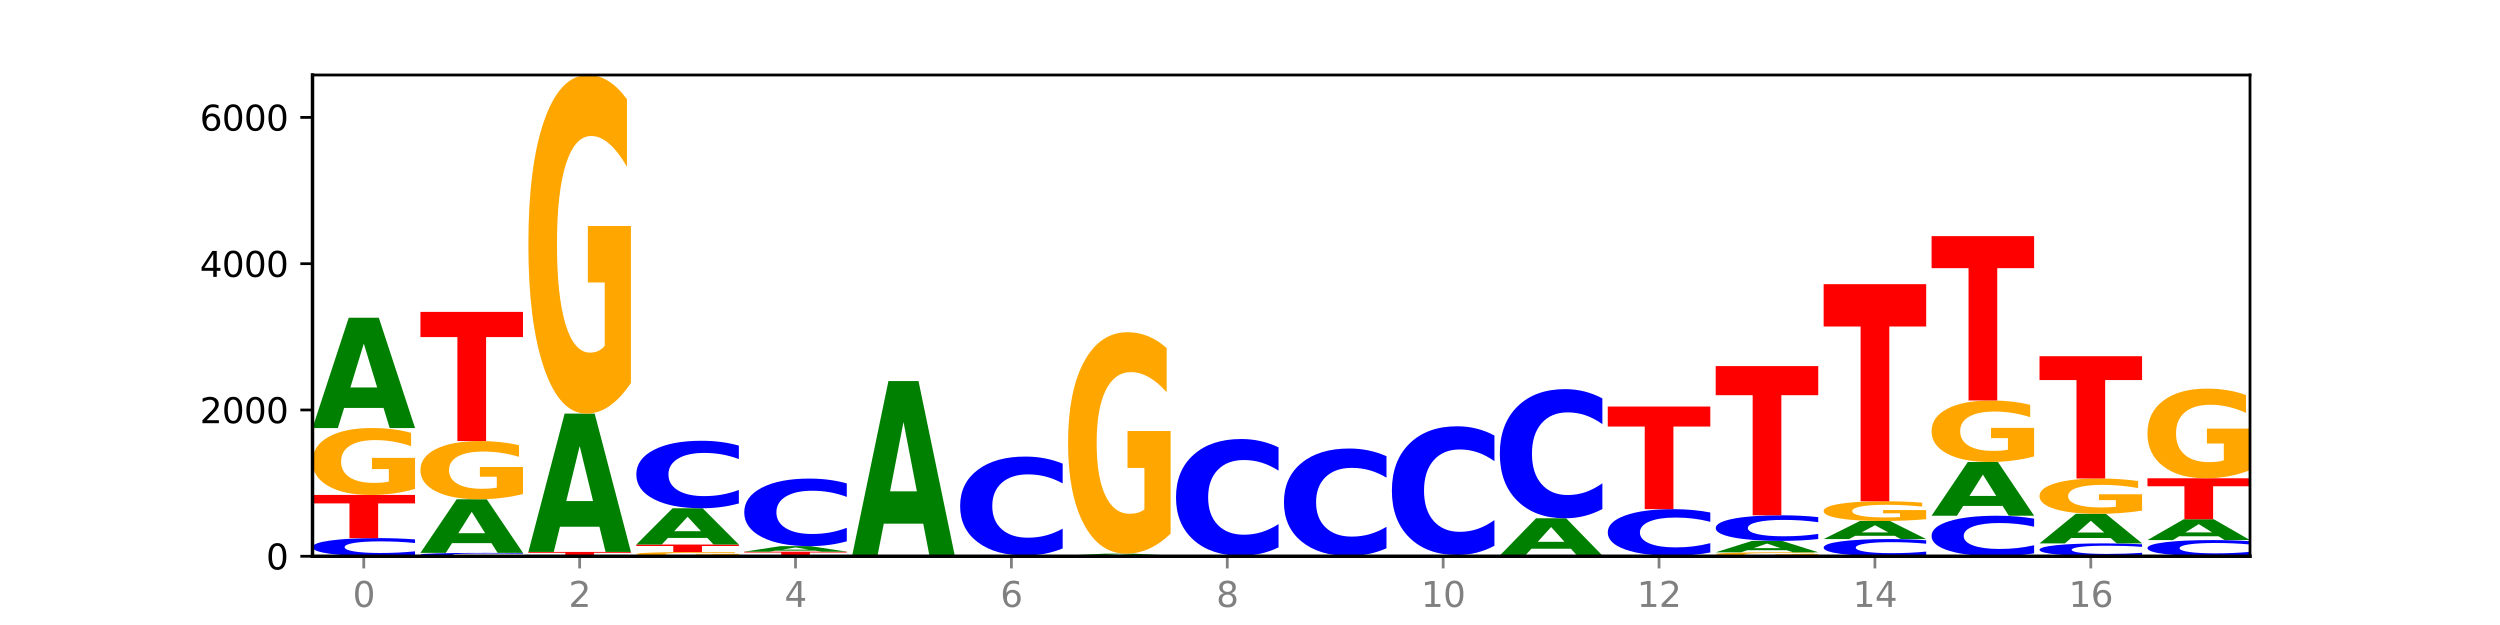 <?xml version="1.0" encoding="utf-8" standalone="no"?>
<!DOCTYPE svg PUBLIC "-//W3C//DTD SVG 1.1//EN"
  "http://www.w3.org/Graphics/SVG/1.1/DTD/svg11.dtd">
<svg xmlns:xlink="http://www.w3.org/1999/xlink" width="720pt" height="180pt" viewBox="0 0 720 180" xmlns="http://www.w3.org/2000/svg" version="1.1">
 <defs>
  <style type="text/css">*{stroke-linejoin: round; stroke-linecap: butt}</style>
 </defs>
 <g id="figure_1">
  <g id="patch_1">
   <path d="M 0 180 
L 720 180 
L 720 0 
L 0 0 
z
" style="fill: #ffffff"/>
  </g>
  <g id="axes_1">
   <g id="patch_2">
    <path d="M 90 160.2 
L 648 160.2 
L 648 21.6 
L 90 21.6 
z
" style="fill: #ffffff"/>
   </g>
   <g id="line2d_1">
    <path d="M 90 160.2 
L 648 160.2 
" clip-path="url(#pdac3cbde4e)" style="fill: none; stroke: #000000; stroke-width: 0.5; stroke-linecap: square"/>
   </g>
   <g id="patch_3">
    <path d="M 119.532 159.826 
Q 117.062 160.011 114.391 160.105 
Q 111.719 160.2 108.81 160.2 
Q 100.134 160.2 95.067 159.496 
Q 90 158.793 90 157.59 
Q 90 156.382 95.067 155.68 
Q 100.134 154.976 108.81 154.976 
Q 111.719 154.976 114.391 155.071 
Q 117.062 155.165 119.532 155.351 
L 119.532 156.392 
Q 117.039 156.146 114.621 156.032 
Q 112.203 155.917 109.532 155.917 
Q 104.74 155.917 101.994 156.363 
Q 99.256 156.807 99.256 157.59 
Q 99.256 158.369 101.994 158.814 
Q 104.74 159.259 109.532 159.259 
Q 112.203 159.259 114.621 159.145 
Q 117.039 159.029 119.532 158.783 
L 119.532 159.826 
z
" clip-path="url(#pdac3cbde4e)" style="fill: #0000ff"/>
   </g>
   <g id="patch_4">
    <path d="M 90 142.549 
L 119.532 142.549 
L 119.532 144.972 
L 108.907 144.972 
L 108.907 154.976 
L 100.645 154.976 
L 100.645 144.972 
L 90 144.972 
L 90 142.549 
z
" clip-path="url(#pdac3cbde4e)" style="fill: #ff0000"/>
   </g>
   <g id="patch_5">
    <path d="M 119.532 140.805 
Q 116.554 141.677 113.35 142.115 
Q 110.147 142.549 106.732 142.549 
Q 99.014 142.549 94.507 139.953 
Q 90 137.357 90 132.918 
Q 90 128.427 94.587 125.851 
Q 99.18 123.275 107.169 123.275 
Q 110.246 123.275 113.066 123.625 
Q 115.892 123.972 118.394 124.657 
L 118.394 128.499 
Q 115.812 127.619 113.258 127.185 
Q 110.703 126.747 108.135 126.747 
Q 103.383 126.747 100.808 128.347 
Q 98.233 129.944 98.233 132.918 
Q 98.233 135.864 100.715 137.472 
Q 103.197 139.077 107.764 139.077 
Q 109.009 139.077 110.074 138.985 
Q 111.14 138.89 111.987 138.691 
L 111.987 135.084 
L 107.122 135.084 
L 107.122 131.871 
L 119.532 131.871 
L 119.532 140.805 
z
" clip-path="url(#pdac3cbde4e)" style="fill: #ffa600"/>
   </g>
   <g id="patch_6">
    <path d="M 110.457 117.489 
L 99.099 117.489 
L 97.306 123.275 
L 90 123.275 
L 100.434 91.511 
L 109.098 91.511 
L 119.532 123.275 
L 112.232 123.275 
L 110.457 117.489 
z
M 100.911 111.593 
L 108.627 111.593 
L 104.775 98.958 
L 100.911 111.593 
z
" clip-path="url(#pdac3cbde4e)" style="fill: #008000"/>
   </g>
   <g id="patch_7">
    <path d="M 150.618 160.131 
Q 148.148 160.165 145.477 160.182 
Q 142.806 160.2 139.896 160.2 
Q 131.221 160.2 126.153 160.07 
Q 121.086 159.939 121.086 159.716 
Q 121.086 159.492 126.153 159.362 
Q 131.221 159.231 139.896 159.231 
Q 142.806 159.231 145.477 159.249 
Q 148.148 159.266 150.618 159.301 
L 150.618 159.494 
Q 148.126 159.448 145.708 159.427 
Q 143.289 159.406 140.618 159.406 
Q 135.826 159.406 133.081 159.488 
Q 130.343 159.571 130.343 159.716 
Q 130.343 159.86 133.081 159.943 
Q 135.826 160.025 140.618 160.025 
Q 143.289 160.025 145.708 160.004 
Q 148.126 159.983 150.618 159.937 
L 150.618 160.131 
z
" clip-path="url(#pdac3cbde4e)" style="fill: #0000ff"/>
   </g>
   <g id="patch_8">
    <path d="M 141.543 156.418 
L 130.186 156.418 
L 128.392 159.231 
L 121.086 159.231 
L 131.52 143.791 
L 140.185 143.791 
L 150.618 159.231 
L 143.318 159.231 
L 141.543 156.418 
z
M 131.997 153.553 
L 139.714 153.553 
L 135.861 147.411 
L 131.997 153.553 
z
" clip-path="url(#pdac3cbde4e)" style="fill: #008000"/>
   </g>
   <g id="patch_9">
    <path d="M 150.618 142.274 
Q 147.64 143.033 144.437 143.414 
Q 141.233 143.791 137.818 143.791 
Q 130.101 143.791 125.594 141.533 
Q 121.086 139.275 121.086 135.413 
Q 121.086 131.506 125.673 129.265 
Q 130.266 127.024 138.255 127.024 
Q 141.333 127.024 144.152 127.329 
Q 146.978 127.631 149.48 128.226 
L 149.48 131.569 
Q 146.899 130.803 144.344 130.426 
Q 141.789 130.045 139.221 130.045 
Q 134.469 130.045 131.894 131.437 
Q 129.32 132.826 129.32 135.413 
Q 129.32 137.976 131.802 139.375 
Q 134.284 140.771 138.851 140.771 
Q 140.095 140.771 141.16 140.691 
Q 142.226 140.608 143.073 140.435 
L 143.073 137.297 
L 138.209 137.297 
L 138.209 134.502 
L 150.618 134.502 
L 150.618 142.274 
z
" clip-path="url(#pdac3cbde4e)" style="fill: #ffa600"/>
   </g>
   <g id="patch_10">
    <path d="M 121.086 89.826 
L 150.618 89.826 
L 150.618 97.081 
L 139.994 97.081 
L 139.994 127.024 
L 131.732 127.024 
L 131.732 97.081 
L 121.086 97.081 
L 121.086 89.826 
z
" clip-path="url(#pdac3cbde4e)" style="fill: #ff0000"/>
   </g>
   <g id="patch_11">
    <path d="M 152.173 158.957 
L 181.705 158.957 
L 181.705 159.2 
L 171.08 159.2 
L 171.08 160.2 
L 162.818 160.2 
L 162.818 159.2 
L 152.173 159.2 
L 152.173 158.957 
z
" clip-path="url(#pdac3cbde4e)" style="fill: #ff0000"/>
   </g>
   <g id="patch_12">
    <path d="M 172.63 151.701 
L 161.272 151.701 
L 159.479 158.957 
L 152.173 158.957 
L 162.606 119.126 
L 171.271 119.126 
L 181.705 158.957 
L 174.405 158.957 
L 172.63 151.701 
z
M 163.083 144.308 
L 170.8 144.308 
L 166.948 128.465 
L 163.083 144.308 
z
" clip-path="url(#pdac3cbde4e)" style="fill: #008000"/>
   </g>
   <g id="patch_13">
    <path d="M 181.705 110.302 
Q 178.726 114.714 175.523 116.93 
Q 172.32 119.126 168.904 119.126 
Q 161.187 119.126 156.68 105.991 
Q 152.173 92.855 152.173 70.393 
Q 152.173 47.669 156.759 34.634 
Q 161.353 21.6 169.341 21.6 
Q 172.419 21.6 175.238 23.373 
Q 178.065 25.126 180.566 28.591 
L 180.566 48.031 
Q 177.985 43.579 175.43 41.383 
Q 172.876 39.167 170.308 39.167 
Q 165.555 39.167 162.981 47.266 
Q 160.406 55.344 160.406 70.393 
Q 160.406 85.301 162.888 93.44 
Q 165.37 101.558 169.937 101.558 
Q 171.181 101.558 172.247 101.095 
Q 173.312 100.612 174.16 99.604 
L 174.16 81.352 
L 169.295 81.352 
L 169.295 65.095 
L 181.705 65.095 
L 181.705 110.302 
z
" clip-path="url(#pdac3cbde4e)" style="fill: #ffa600"/>
   </g>
   <g id="patch_14">
    <path d="M 212.791 160.089 
Q 209.813 160.145 206.609 160.172 
Q 203.406 160.2 199.991 160.2 
Q 192.274 160.2 187.766 160.035 
Q 183.259 159.871 183.259 159.59 
Q 183.259 159.305 187.846 159.142 
Q 192.439 158.978 200.428 158.978 
Q 203.505 158.978 206.325 159.001 
Q 209.151 159.022 211.653 159.066 
L 211.653 159.309 
Q 209.071 159.254 206.517 159.226 
Q 203.962 159.198 201.394 159.198 
Q 196.642 159.198 194.067 159.3 
Q 191.493 159.401 191.493 159.59 
Q 191.493 159.776 193.975 159.878 
Q 196.456 159.98 201.023 159.98 
Q 202.268 159.98 203.333 159.974 
Q 204.399 159.968 205.246 159.955 
L 205.246 159.727 
L 200.381 159.727 
L 200.381 159.523 
L 212.791 159.523 
L 212.791 160.089 
z
" clip-path="url(#pdac3cbde4e)" style="fill: #ffa600"/>
   </g>
   <g id="patch_15">
    <path d="M 183.259 156.83 
L 212.791 156.83 
L 212.791 157.249 
L 202.166 157.249 
L 202.166 158.978 
L 193.904 158.978 
L 193.904 157.249 
L 183.259 157.249 
L 183.259 156.83 
z
" clip-path="url(#pdac3cbde4e)" style="fill: #ff0000"/>
   </g>
   <g id="patch_16">
    <path d="M 203.716 154.927 
L 192.358 154.927 
L 190.565 156.83 
L 183.259 156.83 
L 193.693 146.382 
L 202.357 146.382 
L 212.791 156.83 
L 205.491 156.83 
L 203.716 154.927 
z
M 194.17 152.987 
L 201.886 152.987 
L 198.034 148.832 
L 194.17 152.987 
z
" clip-path="url(#pdac3cbde4e)" style="fill: #008000"/>
   </g>
   <g id="patch_17">
    <path d="M 212.791 144.989 
Q 210.321 145.679 207.65 146.029 
Q 204.978 146.382 202.069 146.382 
Q 193.393 146.382 188.326 143.764 
Q 183.259 141.145 183.259 136.667 
Q 183.259 132.173 188.326 129.559 
Q 193.393 126.94 202.069 126.94 
Q 204.978 126.94 207.65 127.294 
Q 210.321 127.643 212.791 128.334 
L 212.791 132.209 
Q 210.298 131.294 207.88 130.868 
Q 205.462 130.442 202.791 130.442 
Q 197.999 130.442 195.253 132.101 
Q 192.515 133.756 192.515 136.667 
Q 192.515 139.567 195.253 141.225 
Q 197.999 142.88 202.791 142.88 
Q 205.462 142.88 207.88 142.454 
Q 210.298 142.025 212.791 141.109 
L 212.791 144.989 
z
" clip-path="url(#pdac3cbde4e)" style="fill: #0000ff"/>
   </g>
   <g id="patch_18">
    <path d="M 243.877 160.196 
Q 240.899 160.198 237.696 160.199 
Q 234.492 160.2 231.077 160.2 
Q 223.36 160.2 218.853 160.194 
Q 214.345 160.189 214.345 160.179 
Q 214.345 160.169 218.932 160.164 
Q 223.525 160.158 231.514 160.158 
Q 234.592 160.158 237.411 160.159 
Q 240.237 160.159 242.739 160.161 
L 242.739 160.169 
Q 240.158 160.167 237.603 160.166 
Q 235.048 160.165 232.48 160.165 
Q 227.728 160.165 225.154 160.169 
Q 222.579 160.172 222.579 160.179 
Q 222.579 160.185 225.061 160.189 
Q 227.543 160.192 232.11 160.192 
Q 233.354 160.192 234.42 160.192 
Q 235.485 160.192 236.332 160.192 
L 236.332 160.184 
L 231.468 160.184 
L 231.468 160.177 
L 243.877 160.177 
L 243.877 160.196 
z
" clip-path="url(#pdac3cbde4e)" style="fill: #ffa600"/>
   </g>
   <g id="patch_19">
    <path d="M 214.345 158.873 
L 243.877 158.873 
L 243.877 159.124 
L 233.253 159.124 
L 233.253 160.158 
L 224.991 160.158 
L 224.991 159.124 
L 214.345 159.124 
L 214.345 158.873 
z
" clip-path="url(#pdac3cbde4e)" style="fill: #ff0000"/>
   </g>
   <g id="patch_20">
    <path d="M 234.802 158.585 
L 223.445 158.585 
L 221.651 158.873 
L 214.345 158.873 
L 224.779 157.293 
L 233.444 157.293 
L 243.877 158.873 
L 236.577 158.873 
L 234.802 158.585 
z
M 225.256 158.292 
L 232.973 158.292 
L 229.12 157.664 
L 225.256 158.292 
z
" clip-path="url(#pdac3cbde4e)" style="fill: #008000"/>
   </g>
   <g id="patch_21">
    <path d="M 243.877 155.898 
Q 241.407 156.59 238.736 156.939 
Q 236.065 157.293 233.155 157.293 
Q 224.48 157.293 219.413 154.672 
Q 214.345 152.051 214.345 147.568 
Q 214.345 143.069 219.413 140.452 
Q 224.48 137.83 233.155 137.83 
Q 236.065 137.83 238.736 138.184 
Q 241.407 138.534 243.877 139.225 
L 243.877 143.105 
Q 241.385 142.188 238.967 141.762 
Q 236.548 141.336 233.877 141.336 
Q 229.085 141.336 226.34 142.996 
Q 223.602 144.653 223.602 147.568 
Q 223.602 150.47 226.34 152.131 
Q 229.085 153.787 233.877 153.787 
Q 236.548 153.787 238.967 153.361 
Q 241.385 152.931 243.877 152.014 
L 243.877 155.898 
z
" clip-path="url(#pdac3cbde4e)" style="fill: #0000ff"/>
   </g>
   <g id="patch_22">
    <path d="M 274.964 160.179 
Q 271.985 160.19 268.782 160.195 
Q 265.579 160.2 262.163 160.2 
Q 254.446 160.2 249.939 160.169 
Q 245.432 160.138 245.432 160.084 
Q 245.432 160.03 250.018 159.999 
Q 254.612 159.968 262.6 159.968 
Q 265.678 159.968 268.497 159.973 
Q 271.324 159.977 273.825 159.985 
L 273.825 160.031 
Q 271.244 160.021 268.689 160.015 
Q 266.135 160.01 263.567 160.01 
Q 258.814 160.01 256.24 160.029 
Q 253.665 160.048 253.665 160.084 
Q 253.665 160.12 256.147 160.139 
Q 258.629 160.158 263.196 160.158 
Q 264.44 160.158 265.506 160.157 
Q 266.571 160.156 267.419 160.154 
L 267.419 160.11 
L 262.554 160.11 
L 262.554 160.072 
L 274.964 160.072 
L 274.964 160.179 
z
" clip-path="url(#pdac3cbde4e)" style="fill: #ffa600"/>
   </g>
   <g id="patch_23">
    <path d="M 265.889 150.82 
L 254.531 150.82 
L 252.738 159.968 
L 245.432 159.968 
L 255.865 109.752 
L 264.53 109.752 
L 274.964 159.968 
L 267.664 159.968 
L 265.889 150.82 
z
M 256.342 141.5 
L 264.059 141.5 
L 260.207 121.526 
L 256.342 141.5 
z
" clip-path="url(#pdac3cbde4e)" style="fill: #008000"/>
   </g>
   <g id="patch_24">
    <path d="M 276.518 160.137 
L 306.05 160.137 
L 306.05 160.149 
L 295.425 160.149 
L 295.425 160.2 
L 287.163 160.2 
L 287.163 160.149 
L 276.518 160.149 
L 276.518 160.137 
z
" clip-path="url(#pdac3cbde4e)" style="fill: #ff0000"/>
   </g>
   <g id="patch_25">
    <path d="M 306.05 160.123 
Q 303.072 160.13 299.868 160.133 
Q 296.665 160.137 293.25 160.137 
Q 285.533 160.137 281.025 160.117 
Q 276.518 160.097 276.518 160.063 
Q 276.518 160.029 281.105 160.009 
Q 285.698 159.989 293.687 159.989 
Q 296.764 159.989 299.584 159.992 
Q 302.41 159.995 304.912 160 
L 304.912 160.029 
Q 302.331 160.023 299.776 160.019 
Q 297.221 160.016 294.653 160.016 
Q 289.901 160.016 287.326 160.028 
Q 284.752 160.04 284.752 160.063 
Q 284.752 160.086 287.234 160.098 
Q 289.716 160.11 294.282 160.11 
Q 295.527 160.11 296.592 160.11 
Q 297.658 160.109 298.505 160.107 
L 298.505 160.08 
L 293.64 160.08 
L 293.64 160.055 
L 306.05 160.055 
L 306.05 160.123 
z
" clip-path="url(#pdac3cbde4e)" style="fill: #ffa600"/>
   </g>
   <g id="patch_26">
    <path d="M 306.05 157.947 
Q 303.58 158.959 300.909 159.471 
Q 298.237 159.989 295.328 159.989 
Q 286.652 159.989 281.585 156.151 
Q 276.518 152.313 276.518 145.749 
Q 276.518 139.161 281.585 135.328 
Q 286.652 131.49 295.328 131.49 
Q 298.237 131.49 300.909 132.008 
Q 303.58 132.52 306.05 133.533 
L 306.05 139.214 
Q 303.558 137.872 301.139 137.248 
Q 298.721 136.624 296.05 136.624 
Q 291.258 136.624 288.512 139.055 
Q 285.774 141.48 285.774 145.749 
Q 285.774 149.999 288.512 152.43 
Q 291.258 154.856 296.05 154.856 
Q 298.721 154.856 301.139 154.232 
Q 303.558 153.602 306.05 152.26 
L 306.05 157.947 
z
" clip-path="url(#pdac3cbde4e)" style="fill: #0000ff"/>
   </g>
   <g id="patch_27">
    <path d="M 337.136 160.197 
Q 334.666 160.198 331.995 160.199 
Q 329.324 160.2 326.414 160.2 
Q 317.739 160.2 312.672 160.194 
Q 307.604 160.189 307.604 160.179 
Q 307.604 160.169 312.672 160.164 
Q 317.739 160.158 326.414 160.158 
Q 329.324 160.158 331.995 160.159 
Q 334.666 160.159 337.136 160.161 
L 337.136 160.169 
Q 334.644 160.167 332.226 160.166 
Q 329.807 160.165 327.136 160.165 
Q 322.344 160.165 319.599 160.169 
Q 316.861 160.173 316.861 160.179 
Q 316.861 160.185 319.599 160.189 
Q 322.344 160.192 327.136 160.192 
Q 329.807 160.192 332.226 160.191 
Q 334.644 160.191 337.136 160.189 
L 337.136 160.197 
z
" clip-path="url(#pdac3cbde4e)" style="fill: #0000ff"/>
   </g>
   <g id="patch_28">
    <path d="M 307.604 159.968 
L 337.136 159.968 
L 337.136 160.005 
L 326.512 160.005 
L 326.512 160.158 
L 318.25 160.158 
L 318.25 160.005 
L 307.604 160.005 
L 307.604 159.968 
z
" clip-path="url(#pdac3cbde4e)" style="fill: #ff0000"/>
   </g>
   <g id="patch_29">
    <path d="M 328.061 159.876 
L 316.704 159.876 
L 314.91 159.968 
L 307.604 159.968 
L 318.038 159.463 
L 326.703 159.463 
L 337.136 159.968 
L 329.837 159.968 
L 328.061 159.876 
z
M 318.515 159.782 
L 326.232 159.782 
L 322.38 159.581 
L 318.515 159.782 
z
" clip-path="url(#pdac3cbde4e)" style="fill: #008000"/>
   </g>
   <g id="patch_30">
    <path d="M 337.136 153.692 
Q 334.158 156.577 330.955 158.027 
Q 327.751 159.463 324.336 159.463 
Q 316.619 159.463 312.112 150.873 
Q 307.604 142.282 307.604 127.592 
Q 307.604 112.73 312.191 104.206 
Q 316.784 95.681 324.773 95.681 
Q 327.851 95.681 330.67 96.841 
Q 333.496 97.987 335.998 100.253 
L 335.998 112.967 
Q 333.417 110.056 330.862 108.62 
Q 328.307 107.17 325.739 107.17 
Q 320.987 107.17 318.413 112.467 
Q 315.838 117.75 315.838 127.592 
Q 315.838 137.342 318.32 142.664 
Q 320.802 147.974 325.369 147.974 
Q 326.613 147.974 327.679 147.671 
Q 328.744 147.355 329.591 146.696 
L 329.591 134.759 
L 324.727 134.759 
L 324.727 124.127 
L 337.136 124.127 
L 337.136 153.692 
z
" clip-path="url(#pdac3cbde4e)" style="fill: #ffa600"/>
   </g>
   <g id="patch_31">
    <path d="M 338.691 160.053 
L 368.223 160.053 
L 368.223 160.081 
L 357.598 160.081 
L 357.598 160.2 
L 349.336 160.2 
L 349.336 160.081 
L 338.691 160.081 
L 338.691 160.053 
z
" clip-path="url(#pdac3cbde4e)" style="fill: #ff0000"/>
   </g>
   <g id="patch_32">
    <path d="M 368.223 157.643 
Q 365.753 158.837 363.081 159.441 
Q 360.41 160.053 357.501 160.053 
Q 348.825 160.053 343.758 155.525 
Q 338.691 150.997 338.691 143.254 
Q 338.691 135.483 343.758 130.962 
Q 348.825 126.435 357.501 126.435 
Q 360.41 126.435 363.081 127.046 
Q 365.753 127.65 368.223 128.844 
L 368.223 135.546 
Q 365.73 133.962 363.312 133.226 
Q 360.894 132.49 358.223 132.49 
Q 353.431 132.49 350.685 135.358 
Q 347.947 138.219 347.947 143.254 
Q 347.947 148.268 350.685 151.136 
Q 353.431 153.997 358.223 153.997 
Q 360.894 153.997 363.312 153.261 
Q 365.73 152.518 368.223 150.935 
L 368.223 157.643 
z
" clip-path="url(#pdac3cbde4e)" style="fill: #0000ff"/>
   </g>
   <g id="patch_33">
    <path d="M 390.234 160.185 
L 378.876 160.185 
L 377.083 160.2 
L 369.777 160.2 
L 380.211 160.116 
L 388.875 160.116 
L 399.309 160.2 
L 392.009 160.2 
L 390.234 160.185 
z
M 380.688 160.169 
L 388.404 160.169 
L 384.552 160.135 
L 380.688 160.169 
z
" clip-path="url(#pdac3cbde4e)" style="fill: #008000"/>
   </g>
   <g id="patch_34">
    <path d="M 399.309 157.898 
Q 396.839 158.997 394.168 159.553 
Q 391.496 160.116 388.587 160.116 
Q 379.911 160.116 374.844 155.948 
Q 369.777 151.781 369.777 144.654 
Q 369.777 137.502 374.844 133.34 
Q 379.911 129.173 388.587 129.173 
Q 391.496 129.173 394.168 129.735 
Q 396.839 130.292 399.309 131.391 
L 399.309 137.559 
Q 396.817 136.102 394.398 135.424 
Q 391.98 134.747 389.309 134.747 
Q 384.517 134.747 381.772 137.386 
Q 379.033 140.02 379.033 144.654 
Q 379.033 149.269 381.772 151.909 
Q 384.517 154.542 389.309 154.542 
Q 391.98 154.542 394.398 153.865 
Q 396.817 153.181 399.309 151.723 
L 399.309 157.898 
z
" clip-path="url(#pdac3cbde4e)" style="fill: #0000ff"/>
   </g>
   <g id="patch_35">
    <path d="M 421.32 160.196 
L 409.963 160.196 
L 408.17 160.2 
L 400.864 160.2 
L 411.297 160.179 
L 419.962 160.179 
L 430.396 160.2 
L 423.096 160.2 
L 421.32 160.196 
z
M 411.774 160.192 
L 419.491 160.192 
L 415.639 160.184 
L 411.774 160.192 
z
" clip-path="url(#pdac3cbde4e)" style="fill: #008000"/>
   </g>
   <g id="patch_36">
    <path d="M 400.864 159.842 
L 430.396 159.842 
L 430.396 159.908 
L 419.771 159.908 
L 419.771 160.179 
L 411.509 160.179 
L 411.509 159.908 
L 400.864 159.908 
L 400.864 159.842 
z
" clip-path="url(#pdac3cbde4e)" style="fill: #ff0000"/>
   </g>
   <g id="patch_37">
    <path d="M 430.396 157.185 
Q 427.925 158.502 425.254 159.168 
Q 422.583 159.842 419.674 159.842 
Q 410.998 159.842 405.931 154.849 
Q 400.864 149.856 400.864 141.317 
Q 400.864 132.748 405.931 127.763 
Q 410.998 122.77 419.674 122.77 
Q 422.583 122.77 425.254 123.443 
Q 427.925 124.11 430.396 125.427 
L 430.396 132.817 
Q 427.903 131.071 425.485 130.259 
Q 423.066 129.447 420.395 129.447 
Q 415.603 129.447 412.858 132.61 
Q 410.12 135.765 410.12 141.317 
Q 410.12 146.846 412.858 150.009 
Q 415.603 153.164 420.395 153.164 
Q 423.066 153.164 425.485 152.352 
Q 427.903 151.533 430.396 149.787 
L 430.396 157.185 
z
" clip-path="url(#pdac3cbde4e)" style="fill: #0000ff"/>
   </g>
   <g id="patch_38">
    <path d="M 431.95 159.989 
L 461.482 159.989 
L 461.482 160.03 
L 450.857 160.03 
L 450.857 160.2 
L 442.595 160.2 
L 442.595 160.03 
L 431.95 160.03 
L 431.95 159.989 
z
" clip-path="url(#pdac3cbde4e)" style="fill: #ff0000"/>
   </g>
   <g id="patch_39">
    <path d="M 452.407 158.036 
L 441.049 158.036 
L 439.256 159.989 
L 431.95 159.989 
L 442.384 149.268 
L 451.048 149.268 
L 461.482 159.989 
L 454.182 159.989 
L 452.407 158.036 
z
M 442.861 156.046 
L 450.577 156.046 
L 446.725 151.782 
L 442.861 156.046 
z
" clip-path="url(#pdac3cbde4e)" style="fill: #008000"/>
   </g>
   <g id="patch_40">
    <path d="M 461.482 146.601 
Q 459.012 147.923 456.34 148.592 
Q 453.669 149.268 450.76 149.268 
Q 442.084 149.268 437.017 144.258 
Q 431.95 139.248 431.95 130.68 
Q 431.95 122.082 437.017 117.079 
Q 442.084 112.069 450.76 112.069 
Q 453.669 112.069 456.34 112.745 
Q 459.012 113.414 461.482 114.736 
L 461.482 122.151 
Q 458.989 120.399 456.571 119.584 
Q 454.153 118.77 451.482 118.77 
Q 446.69 118.77 443.944 121.943 
Q 441.206 125.109 441.206 130.68 
Q 441.206 136.228 443.944 139.401 
Q 446.69 142.567 451.482 142.567 
Q 454.153 142.567 456.571 141.753 
Q 458.989 140.931 461.482 139.179 
L 461.482 146.601 
z
" clip-path="url(#pdac3cbde4e)" style="fill: #0000ff"/>
   </g>
   <g id="patch_41">
    <path d="M 483.493 160.188 
L 472.136 160.188 
L 470.342 160.2 
L 463.036 160.2 
L 473.47 160.137 
L 482.135 160.137 
L 492.568 160.2 
L 485.268 160.2 
L 483.493 160.188 
z
M 473.947 160.177 
L 481.664 160.177 
L 477.811 160.152 
L 473.947 160.177 
z
" clip-path="url(#pdac3cbde4e)" style="fill: #008000"/>
   </g>
   <g id="patch_42">
    <path d="M 492.568 160.131 
Q 489.59 160.134 486.387 160.135 
Q 483.183 160.137 479.768 160.137 
Q 472.051 160.137 467.543 160.128 
Q 463.036 160.12 463.036 160.105 
Q 463.036 160.091 467.623 160.082 
Q 472.216 160.074 480.205 160.074 
Q 483.282 160.074 486.102 160.075 
Q 488.928 160.076 491.43 160.078 
L 491.43 160.091 
Q 488.849 160.088 486.294 160.086 
Q 483.739 160.085 481.171 160.085 
Q 476.419 160.085 473.844 160.09 
Q 471.27 160.095 471.27 160.105 
Q 471.27 160.115 473.752 160.12 
Q 476.234 160.125 480.8 160.125 
Q 482.045 160.125 483.11 160.125 
Q 484.176 160.125 485.023 160.124 
L 485.023 160.112 
L 480.158 160.112 
L 480.158 160.102 
L 492.568 160.102 
L 492.568 160.131 
z
" clip-path="url(#pdac3cbde4e)" style="fill: #ffa600"/>
   </g>
   <g id="patch_43">
    <path d="M 492.568 159.11 
Q 490.098 159.588 487.427 159.829 
Q 484.756 160.074 481.846 160.074 
Q 473.17 160.074 468.103 158.264 
Q 463.036 156.454 463.036 153.358 
Q 463.036 150.252 468.103 148.445 
Q 473.17 146.635 481.846 146.635 
Q 484.756 146.635 487.427 146.879 
Q 490.098 147.121 492.568 147.598 
L 492.568 150.277 
Q 490.076 149.644 487.657 149.35 
Q 485.239 149.056 482.568 149.056 
Q 477.776 149.056 475.031 150.202 
Q 472.292 151.346 472.292 153.358 
Q 472.292 155.363 475.031 156.509 
Q 477.776 157.653 482.568 157.653 
Q 485.239 157.653 487.657 157.359 
Q 490.076 157.062 492.568 156.429 
L 492.568 159.11 
z
" clip-path="url(#pdac3cbde4e)" style="fill: #0000ff"/>
   </g>
   <g id="patch_44">
    <path d="M 463.036 117.082 
L 492.568 117.082 
L 492.568 122.846 
L 481.944 122.846 
L 481.944 146.635 
L 473.681 146.635 
L 473.681 122.846 
L 463.036 122.846 
L 463.036 117.082 
z
" clip-path="url(#pdac3cbde4e)" style="fill: #ff0000"/>
   </g>
   <g id="patch_45">
    <path d="M 523.655 160.097 
Q 520.676 160.149 517.473 160.174 
Q 514.269 160.2 510.854 160.2 
Q 503.137 160.2 498.63 160.047 
Q 494.123 159.894 494.123 159.632 
Q 494.123 159.367 498.709 159.215 
Q 503.303 159.063 511.291 159.063 
Q 514.369 159.063 517.188 159.083 
Q 520.014 159.104 522.516 159.144 
L 522.516 159.371 
Q 519.935 159.319 517.38 159.293 
Q 514.825 159.267 512.257 159.267 
Q 507.505 159.267 504.931 159.362 
Q 502.356 159.456 502.356 159.632 
Q 502.356 159.805 504.838 159.9 
Q 507.32 159.995 511.887 159.995 
Q 513.131 159.995 514.197 159.99 
Q 515.262 159.984 516.109 159.972 
L 516.109 159.759 
L 511.245 159.759 
L 511.245 159.57 
L 523.655 159.57 
L 523.655 160.097 
z
" clip-path="url(#pdac3cbde4e)" style="fill: #ffa600"/>
   </g>
   <g id="patch_46">
    <path d="M 514.579 158.464 
L 503.222 158.464 
L 501.429 159.063 
L 494.123 159.063 
L 504.556 155.777 
L 513.221 155.777 
L 523.655 159.063 
L 516.355 159.063 
L 514.579 158.464 
z
M 505.033 157.854 
L 512.75 157.854 
L 508.898 156.547 
L 505.033 157.854 
z
" clip-path="url(#pdac3cbde4e)" style="fill: #008000"/>
   </g>
   <g id="patch_47">
    <path d="M 523.655 155.248 
Q 521.184 155.51 518.513 155.643 
Q 515.842 155.777 512.933 155.777 
Q 504.257 155.777 499.19 154.784 
Q 494.123 153.791 494.123 152.093 
Q 494.123 150.389 499.19 149.397 
Q 504.257 148.404 512.933 148.404 
Q 515.842 148.404 518.513 148.538 
Q 521.184 148.671 523.655 148.933 
L 523.655 150.402 
Q 521.162 150.055 518.744 149.894 
Q 516.326 149.732 513.654 149.732 
Q 508.863 149.732 506.117 150.361 
Q 503.379 150.989 503.379 152.093 
Q 503.379 153.192 506.117 153.821 
Q 508.863 154.449 513.654 154.449 
Q 516.326 154.449 518.744 154.287 
Q 521.162 154.124 523.655 153.777 
L 523.655 155.248 
z
" clip-path="url(#pdac3cbde4e)" style="fill: #0000ff"/>
   </g>
   <g id="patch_48">
    <path d="M 494.123 105.434 
L 523.655 105.434 
L 523.655 113.814 
L 513.03 113.814 
L 513.03 148.404 
L 504.768 148.404 
L 504.768 113.814 
L 494.123 113.814 
L 494.123 105.434 
z
" clip-path="url(#pdac3cbde4e)" style="fill: #ff0000"/>
   </g>
   <g id="patch_49">
    <path d="M 554.741 159.845 
Q 552.271 160.021 549.599 160.11 
Q 546.928 160.2 544.019 160.2 
Q 535.343 160.2 530.276 159.533 
Q 525.209 158.867 525.209 157.727 
Q 525.209 156.582 530.276 155.917 
Q 535.343 155.25 544.019 155.25 
Q 546.928 155.25 549.599 155.34 
Q 552.271 155.429 554.741 155.605 
L 554.741 156.592 
Q 552.248 156.358 549.83 156.25 
Q 547.412 156.142 544.741 156.142 
Q 539.949 156.142 537.203 156.564 
Q 534.465 156.985 534.465 157.727 
Q 534.465 158.465 537.203 158.887 
Q 539.949 159.308 544.741 159.308 
Q 547.412 159.308 549.83 159.2 
Q 552.248 159.091 554.741 158.857 
L 554.741 159.845 
z
" clip-path="url(#pdac3cbde4e)" style="fill: #0000ff"/>
   </g>
   <g id="patch_50">
    <path d="M 545.666 154.302 
L 534.308 154.302 
L 532.515 155.25 
L 525.209 155.25 
L 535.643 150.047 
L 544.307 150.047 
L 554.741 155.25 
L 547.441 155.25 
L 545.666 154.302 
z
M 536.12 153.337 
L 543.836 153.337 
L 539.984 151.267 
L 536.12 153.337 
z
" clip-path="url(#pdac3cbde4e)" style="fill: #008000"/>
   </g>
   <g id="patch_51">
    <path d="M 554.741 149.533 
Q 551.763 149.79 548.559 149.919 
Q 545.356 150.047 541.941 150.047 
Q 534.223 150.047 529.716 149.281 
Q 525.209 148.515 525.209 147.205 
Q 525.209 145.88 529.796 145.12 
Q 534.389 144.36 542.377 144.36 
Q 545.455 144.36 548.275 144.463 
Q 551.101 144.566 553.603 144.768 
L 553.603 145.901 
Q 551.021 145.642 548.467 145.514 
Q 545.912 145.384 543.344 145.384 
Q 538.592 145.384 536.017 145.857 
Q 533.442 146.328 533.442 147.205 
Q 533.442 148.075 535.924 148.549 
Q 538.406 149.023 542.973 149.023 
Q 544.217 149.023 545.283 148.996 
Q 546.349 148.968 547.196 148.909 
L 547.196 147.844 
L 542.331 147.844 
L 542.331 146.896 
L 554.741 146.896 
L 554.741 149.533 
z
" clip-path="url(#pdac3cbde4e)" style="fill: #ffa600"/>
   </g>
   <g id="patch_52">
    <path d="M 525.209 81.843 
L 554.741 81.843 
L 554.741 94.035 
L 544.116 94.035 
L 544.116 144.36 
L 535.854 144.36 
L 535.854 94.035 
L 525.209 94.035 
L 525.209 81.843 
z
" clip-path="url(#pdac3cbde4e)" style="fill: #ff0000"/>
   </g>
   <g id="patch_53">
    <path d="M 585.827 159.364 
Q 583.357 159.778 580.686 159.988 
Q 578.015 160.2 575.105 160.2 
Q 566.429 160.2 561.362 158.628 
Q 556.295 157.057 556.295 154.369 
Q 556.295 151.672 561.362 150.102 
Q 566.429 148.531 575.105 148.531 
Q 578.015 148.531 580.686 148.743 
Q 583.357 148.952 585.827 149.367 
L 585.827 151.693 
Q 583.335 151.144 580.916 150.888 
Q 578.498 150.633 575.827 150.633 
Q 571.035 150.633 568.29 151.628 
Q 565.551 152.621 565.551 154.369 
Q 565.551 156.109 568.29 157.105 
Q 571.035 158.098 575.827 158.098 
Q 578.498 158.098 580.916 157.843 
Q 583.335 157.585 585.827 157.035 
L 585.827 159.364 
z
" clip-path="url(#pdac3cbde4e)" style="fill: #0000ff"/>
   </g>
   <g id="patch_54">
    <path d="M 576.752 145.71 
L 565.395 145.71 
L 563.601 148.531 
L 556.295 148.531 
L 566.729 133.049 
L 575.394 133.049 
L 585.827 148.531 
L 578.527 148.531 
L 576.752 145.71 
z
M 567.206 142.837 
L 574.923 142.837 
L 571.07 136.679 
L 567.206 142.837 
z
" clip-path="url(#pdac3cbde4e)" style="fill: #008000"/>
   </g>
   <g id="patch_55">
    <path d="M 585.827 131.446 
Q 582.849 132.247 579.646 132.65 
Q 576.442 133.049 573.027 133.049 
Q 565.31 133.049 560.803 130.663 
Q 556.295 128.277 556.295 124.197 
Q 556.295 120.069 560.882 117.702 
Q 565.475 115.334 573.464 115.334 
Q 576.541 115.334 579.361 115.656 
Q 582.187 115.974 584.689 116.604 
L 584.689 120.135 
Q 582.108 119.326 579.553 118.927 
Q 576.998 118.525 574.43 118.525 
Q 569.678 118.525 567.103 119.996 
Q 564.529 121.463 564.529 124.197 
Q 564.529 126.905 567.011 128.383 
Q 569.493 129.858 574.059 129.858 
Q 575.304 129.858 576.369 129.774 
Q 577.435 129.686 578.282 129.503 
L 578.282 126.188 
L 573.417 126.188 
L 573.417 123.234 
L 585.827 123.234 
L 585.827 131.446 
z
" clip-path="url(#pdac3cbde4e)" style="fill: #ffa600"/>
   </g>
   <g id="patch_56">
    <path d="M 556.295 68.004 
L 585.827 68.004 
L 585.827 77.234 
L 575.203 77.234 
L 575.203 115.334 
L 566.941 115.334 
L 566.941 77.234 
L 556.295 77.234 
L 556.295 68.004 
z
" clip-path="url(#pdac3cbde4e)" style="fill: #ff0000"/>
   </g>
   <g id="patch_57">
    <path d="M 616.914 159.934 
Q 614.443 160.066 611.772 160.133 
Q 609.101 160.2 606.192 160.2 
Q 597.516 160.2 592.449 159.701 
Q 587.382 159.201 587.382 158.348 
Q 587.382 157.491 592.449 156.992 
Q 597.516 156.493 606.192 156.493 
Q 609.101 156.493 611.772 156.56 
Q 614.443 156.627 616.914 156.758 
L 616.914 157.497 
Q 614.421 157.323 612.003 157.242 
Q 609.585 157.161 606.913 157.161 
Q 602.122 157.161 599.376 157.477 
Q 596.638 157.792 596.638 158.348 
Q 596.638 158.9 599.376 159.217 
Q 602.122 159.532 606.913 159.532 
Q 609.585 159.532 612.003 159.451 
Q 614.421 159.369 616.914 159.195 
L 616.914 159.934 
z
" clip-path="url(#pdac3cbde4e)" style="fill: #0000ff"/>
   </g>
   <g id="patch_58">
    <path d="M 607.838 154.943 
L 596.481 154.943 
L 594.688 156.493 
L 587.382 156.493 
L 597.815 147.983 
L 606.48 147.983 
L 616.914 156.493 
L 609.614 156.493 
L 607.838 154.943 
z
M 598.292 153.363 
L 606.009 153.363 
L 602.157 149.978 
L 598.292 153.363 
z
" clip-path="url(#pdac3cbde4e)" style="fill: #008000"/>
   </g>
   <g id="patch_59">
    <path d="M 616.914 147.062 
Q 613.935 147.523 610.732 147.754 
Q 607.529 147.983 604.113 147.983 
Q 596.396 147.983 591.889 146.613 
Q 587.382 145.242 587.382 142.899 
Q 587.382 140.529 591.968 139.169 
Q 596.562 137.809 604.55 137.809 
Q 607.628 137.809 610.447 137.994 
Q 613.273 138.177 615.775 138.538 
L 615.775 140.566 
Q 613.194 140.102 610.639 139.873 
Q 608.084 139.642 605.516 139.642 
Q 600.764 139.642 598.19 140.487 
Q 595.615 141.329 595.615 142.899 
Q 595.615 144.454 598.097 145.303 
Q 600.579 146.15 605.146 146.15 
Q 606.39 146.15 607.456 146.102 
Q 608.521 146.052 609.368 145.947 
L 609.368 144.042 
L 604.504 144.042 
L 604.504 142.346 
L 616.914 142.346 
L 616.914 147.062 
z
" clip-path="url(#pdac3cbde4e)" style="fill: #ffa600"/>
   </g>
   <g id="patch_60">
    <path d="M 587.382 102.59 
L 616.914 102.59 
L 616.914 109.459 
L 606.289 109.459 
L 606.289 137.809 
L 598.027 137.809 
L 598.027 109.459 
L 587.382 109.459 
L 587.382 102.59 
z
" clip-path="url(#pdac3cbde4e)" style="fill: #ff0000"/>
   </g>
   <g id="patch_61">
    <path d="M 648 159.866 
Q 645.53 160.032 642.858 160.115 
Q 640.187 160.2 637.278 160.2 
Q 628.602 160.2 623.535 159.573 
Q 618.468 158.946 618.468 157.874 
Q 618.468 156.798 623.535 156.172 
Q 628.602 155.545 637.278 155.545 
Q 640.187 155.545 642.858 155.63 
Q 645.53 155.713 648 155.879 
L 648 156.807 
Q 645.507 156.587 643.089 156.485 
Q 640.671 156.383 638 156.383 
Q 633.208 156.383 630.462 156.781 
Q 627.724 157.177 627.724 157.874 
Q 627.724 158.568 630.462 158.965 
Q 633.208 159.361 638 159.361 
Q 640.671 159.361 643.089 159.26 
Q 645.507 159.157 648 158.937 
L 648 159.866 
z
" clip-path="url(#pdac3cbde4e)" style="fill: #0000ff"/>
   </g>
   <g id="patch_62">
    <path d="M 638.925 154.451 
L 627.567 154.451 
L 625.774 155.545 
L 618.468 155.545 
L 628.902 149.542 
L 637.566 149.542 
L 648 155.545 
L 640.7 155.545 
L 638.925 154.451 
z
M 629.379 153.337 
L 637.095 153.337 
L 633.243 150.949 
L 629.379 153.337 
z
" clip-path="url(#pdac3cbde4e)" style="fill: #008000"/>
   </g>
   <g id="patch_63">
    <path d="M 618.468 137.746 
L 648 137.746 
L 648 140.046 
L 637.375 140.046 
L 637.375 149.542 
L 629.113 149.542 
L 629.113 140.046 
L 618.468 140.046 
L 618.468 137.746 
z
" clip-path="url(#pdac3cbde4e)" style="fill: #ff0000"/>
   </g>
   <g id="patch_64">
    <path d="M 648 135.409 
Q 645.022 136.578 641.818 137.164 
Q 638.615 137.746 635.2 137.746 
Q 627.482 137.746 622.975 134.268 
Q 618.468 130.79 618.468 124.842 
Q 618.468 118.825 623.055 115.373 
Q 627.648 111.922 635.637 111.922 
Q 638.714 111.922 641.534 112.391 
Q 644.36 112.855 646.862 113.773 
L 646.862 118.921 
Q 644.28 117.742 641.726 117.16 
Q 639.171 116.573 636.603 116.573 
Q 631.851 116.573 629.276 118.718 
Q 626.701 120.857 626.701 124.842 
Q 626.701 128.789 629.183 130.944 
Q 631.665 133.094 636.232 133.094 
Q 637.476 133.094 638.542 132.972 
Q 639.608 132.844 640.455 132.577 
L 640.455 127.744 
L 635.59 127.744 
L 635.59 123.439 
L 648 123.439 
L 648 135.409 
z
" clip-path="url(#pdac3cbde4e)" style="fill: #ffa600"/>
   </g>
   <g id="matplotlib.axis_1">
    <g id="xtick_1">
     <g id="line2d_2">
      <defs>
       <path id="m60c1ba522f" d="M 0 0 
L 0 3.5 
" style="stroke: #808080; stroke-width: 0.8"/>
      </defs>
      <g>
       <use xlink:href="#m60c1ba522f" x="104.766" y="160.2" style="fill: #808080; stroke: #808080; stroke-width: 0.8"/>
      </g>
     </g>
     <g id="text_1">
      <!-- 0 -->
      <g style="fill: #808080" transform="translate(101.585 174.798) scale(0.1 -0.1)">
       <defs>
        <path id="DejaVuSans-30" d="M 2034 4250 
Q 1547 4250 1301 3770 
Q 1056 3291 1056 2328 
Q 1056 1369 1301 889 
Q 1547 409 2034 409 
Q 2525 409 2770 889 
Q 3016 1369 3016 2328 
Q 3016 3291 2770 3770 
Q 2525 4250 2034 4250 
z
M 2034 4750 
Q 2819 4750 3233 4129 
Q 3647 3509 3647 2328 
Q 3647 1150 3233 529 
Q 2819 -91 2034 -91 
Q 1250 -91 836 529 
Q 422 1150 422 2328 
Q 422 3509 836 4129 
Q 1250 4750 2034 4750 
z
" transform="scale(0.016)"/>
       </defs>
       <use xlink:href="#DejaVuSans-30"/>
      </g>
     </g>
    </g>
    <g id="xtick_2">
     <g id="line2d_3">
      <g>
       <use xlink:href="#m60c1ba522f" x="166.939" y="160.2" style="fill: #808080; stroke: #808080; stroke-width: 0.8"/>
      </g>
     </g>
     <g id="text_2">
      <!-- 2 -->
      <g style="fill: #808080" transform="translate(163.757 174.798) scale(0.1 -0.1)">
       <defs>
        <path id="DejaVuSans-32" d="M 1228 531 
L 3431 531 
L 3431 0 
L 469 0 
L 469 531 
Q 828 903 1448 1529 
Q 2069 2156 2228 2338 
Q 2531 2678 2651 2914 
Q 2772 3150 2772 3378 
Q 2772 3750 2511 3984 
Q 2250 4219 1831 4219 
Q 1534 4219 1204 4116 
Q 875 4013 500 3803 
L 500 4441 
Q 881 4594 1212 4672 
Q 1544 4750 1819 4750 
Q 2544 4750 2975 4387 
Q 3406 4025 3406 3419 
Q 3406 3131 3298 2873 
Q 3191 2616 2906 2266 
Q 2828 2175 2409 1742 
Q 1991 1309 1228 531 
z
" transform="scale(0.016)"/>
       </defs>
       <use xlink:href="#DejaVuSans-32"/>
      </g>
     </g>
    </g>
    <g id="xtick_3">
     <g id="line2d_4">
      <g>
       <use xlink:href="#m60c1ba522f" x="229.111" y="160.2" style="fill: #808080; stroke: #808080; stroke-width: 0.8"/>
      </g>
     </g>
     <g id="text_3">
      <!-- 4 -->
      <g style="fill: #808080" transform="translate(225.93 174.798) scale(0.1 -0.1)">
       <defs>
        <path id="DejaVuSans-34" d="M 2419 4116 
L 825 1625 
L 2419 1625 
L 2419 4116 
z
M 2253 4666 
L 3047 4666 
L 3047 1625 
L 3713 1625 
L 3713 1100 
L 3047 1100 
L 3047 0 
L 2419 0 
L 2419 1100 
L 313 1100 
L 313 1709 
L 2253 4666 
z
" transform="scale(0.016)"/>
       </defs>
       <use xlink:href="#DejaVuSans-34"/>
      </g>
     </g>
    </g>
    <g id="xtick_4">
     <g id="line2d_5">
      <g>
       <use xlink:href="#m60c1ba522f" x="291.284" y="160.2" style="fill: #808080; stroke: #808080; stroke-width: 0.8"/>
      </g>
     </g>
     <g id="text_4">
      <!-- 6 -->
      <g style="fill: #808080" transform="translate(288.103 174.798) scale(0.1 -0.1)">
       <defs>
        <path id="DejaVuSans-36" d="M 2113 2584 
Q 1688 2584 1439 2293 
Q 1191 2003 1191 1497 
Q 1191 994 1439 701 
Q 1688 409 2113 409 
Q 2538 409 2786 701 
Q 3034 994 3034 1497 
Q 3034 2003 2786 2293 
Q 2538 2584 2113 2584 
z
M 3366 4563 
L 3366 3988 
Q 3128 4100 2886 4159 
Q 2644 4219 2406 4219 
Q 1781 4219 1451 3797 
Q 1122 3375 1075 2522 
Q 1259 2794 1537 2939 
Q 1816 3084 2150 3084 
Q 2853 3084 3261 2657 
Q 3669 2231 3669 1497 
Q 3669 778 3244 343 
Q 2819 -91 2113 -91 
Q 1303 -91 875 529 
Q 447 1150 447 2328 
Q 447 3434 972 4092 
Q 1497 4750 2381 4750 
Q 2619 4750 2861 4703 
Q 3103 4656 3366 4563 
z
" transform="scale(0.016)"/>
       </defs>
       <use xlink:href="#DejaVuSans-36"/>
      </g>
     </g>
    </g>
    <g id="xtick_5">
     <g id="line2d_6">
      <g>
       <use xlink:href="#m60c1ba522f" x="353.457" y="160.2" style="fill: #808080; stroke: #808080; stroke-width: 0.8"/>
      </g>
     </g>
     <g id="text_5">
      <!-- 8 -->
      <g style="fill: #808080" transform="translate(350.276 174.798) scale(0.1 -0.1)">
       <defs>
        <path id="DejaVuSans-38" d="M 2034 2216 
Q 1584 2216 1326 1975 
Q 1069 1734 1069 1313 
Q 1069 891 1326 650 
Q 1584 409 2034 409 
Q 2484 409 2743 651 
Q 3003 894 3003 1313 
Q 3003 1734 2745 1975 
Q 2488 2216 2034 2216 
z
M 1403 2484 
Q 997 2584 770 2862 
Q 544 3141 544 3541 
Q 544 4100 942 4425 
Q 1341 4750 2034 4750 
Q 2731 4750 3128 4425 
Q 3525 4100 3525 3541 
Q 3525 3141 3298 2862 
Q 3072 2584 2669 2484 
Q 3125 2378 3379 2068 
Q 3634 1759 3634 1313 
Q 3634 634 3220 271 
Q 2806 -91 2034 -91 
Q 1263 -91 848 271 
Q 434 634 434 1313 
Q 434 1759 690 2068 
Q 947 2378 1403 2484 
z
M 1172 3481 
Q 1172 3119 1398 2916 
Q 1625 2713 2034 2713 
Q 2441 2713 2670 2916 
Q 2900 3119 2900 3481 
Q 2900 3844 2670 4047 
Q 2441 4250 2034 4250 
Q 1625 4250 1398 4047 
Q 1172 3844 1172 3481 
z
" transform="scale(0.016)"/>
       </defs>
       <use xlink:href="#DejaVuSans-38"/>
      </g>
     </g>
    </g>
    <g id="xtick_6">
     <g id="line2d_7">
      <g>
       <use xlink:href="#m60c1ba522f" x="415.63" y="160.2" style="fill: #808080; stroke: #808080; stroke-width: 0.8"/>
      </g>
     </g>
     <g id="text_6">
      <!-- 10 -->
      <g style="fill: #808080" transform="translate(409.267 174.798) scale(0.1 -0.1)">
       <defs>
        <path id="DejaVuSans-31" d="M 794 531 
L 1825 531 
L 1825 4091 
L 703 3866 
L 703 4441 
L 1819 4666 
L 2450 4666 
L 2450 531 
L 3481 531 
L 3481 0 
L 794 0 
L 794 531 
z
" transform="scale(0.016)"/>
       </defs>
       <use xlink:href="#DejaVuSans-31"/>
       <use xlink:href="#DejaVuSans-30" x="63.623"/>
      </g>
     </g>
    </g>
    <g id="xtick_7">
     <g id="line2d_8">
      <g>
       <use xlink:href="#m60c1ba522f" x="477.802" y="160.2" style="fill: #808080; stroke: #808080; stroke-width: 0.8"/>
      </g>
     </g>
     <g id="text_7">
      <!-- 12 -->
      <g style="fill: #808080" transform="translate(471.44 174.798) scale(0.1 -0.1)">
       <use xlink:href="#DejaVuSans-31"/>
       <use xlink:href="#DejaVuSans-32" x="63.623"/>
      </g>
     </g>
    </g>
    <g id="xtick_8">
     <g id="line2d_9">
      <g>
       <use xlink:href="#m60c1ba522f" x="539.975" y="160.2" style="fill: #808080; stroke: #808080; stroke-width: 0.8"/>
      </g>
     </g>
     <g id="text_8">
      <!-- 14 -->
      <g style="fill: #808080" transform="translate(533.612 174.798) scale(0.1 -0.1)">
       <use xlink:href="#DejaVuSans-31"/>
       <use xlink:href="#DejaVuSans-34" x="63.623"/>
      </g>
     </g>
    </g>
    <g id="xtick_9">
     <g id="line2d_10">
      <g>
       <use xlink:href="#m60c1ba522f" x="602.148" y="160.2" style="fill: #808080; stroke: #808080; stroke-width: 0.8"/>
      </g>
     </g>
     <g id="text_9">
      <!-- 16 -->
      <g style="fill: #808080" transform="translate(595.785 174.798) scale(0.1 -0.1)">
       <use xlink:href="#DejaVuSans-31"/>
       <use xlink:href="#DejaVuSans-36" x="63.623"/>
      </g>
     </g>
    </g>
   </g>
   <g id="matplotlib.axis_2">
    <g id="ytick_1">
     <g id="line2d_11">
      <defs>
       <path id="m54c6069525" d="M 0 0 
L -3.5 0 
" style="stroke: #000000; stroke-width: 0.8"/>
      </defs>
      <g>
       <use xlink:href="#m54c6069525" x="90" y="160.2" style="stroke: #000000; stroke-width: 0.8"/>
      </g>
     </g>
     <g id="text_10">
      <!-- 0 -->
      <g transform="translate(76.638 163.999) scale(0.1 -0.1)">
       <use xlink:href="#DejaVuSans-30"/>
      </g>
     </g>
    </g>
    <g id="ytick_2">
     <g id="line2d_12">
      <g>
       <use xlink:href="#m54c6069525" x="90" y="118.072" style="stroke: #000000; stroke-width: 0.8"/>
      </g>
     </g>
     <g id="text_11">
      <!-- 2000 -->
      <g transform="translate(57.55 121.872) scale(0.1 -0.1)">
       <use xlink:href="#DejaVuSans-32"/>
       <use xlink:href="#DejaVuSans-30" x="63.623"/>
       <use xlink:href="#DejaVuSans-30" x="127.246"/>
       <use xlink:href="#DejaVuSans-30" x="190.869"/>
      </g>
     </g>
    </g>
    <g id="ytick_3">
     <g id="line2d_13">
      <g>
       <use xlink:href="#m54c6069525" x="90" y="75.945" style="stroke: #000000; stroke-width: 0.8"/>
      </g>
     </g>
     <g id="text_12">
      <!-- 4000 -->
      <g transform="translate(57.55 79.744) scale(0.1 -0.1)">
       <use xlink:href="#DejaVuSans-34"/>
       <use xlink:href="#DejaVuSans-30" x="63.623"/>
       <use xlink:href="#DejaVuSans-30" x="127.246"/>
       <use xlink:href="#DejaVuSans-30" x="190.869"/>
      </g>
     </g>
    </g>
    <g id="ytick_4">
     <g id="line2d_14">
      <g>
       <use xlink:href="#m54c6069525" x="90" y="33.817" style="stroke: #000000; stroke-width: 0.8"/>
      </g>
     </g>
     <g id="text_13">
      <!-- 6000 -->
      <g transform="translate(57.55 37.616) scale(0.1 -0.1)">
       <use xlink:href="#DejaVuSans-36"/>
       <use xlink:href="#DejaVuSans-30" x="63.623"/>
       <use xlink:href="#DejaVuSans-30" x="127.246"/>
       <use xlink:href="#DejaVuSans-30" x="190.869"/>
      </g>
     </g>
    </g>
   </g>
   <g id="patch_65">
    <path d="M 90 160.2 
L 90 21.6 
" style="fill: none; stroke: #000000; stroke-linejoin: miter; stroke-linecap: square"/>
   </g>
   <g id="patch_66">
    <path d="M 648 160.2 
L 648 21.6 
" style="fill: none; stroke: #000000; stroke-width: 0.8; stroke-linejoin: miter; stroke-linecap: square"/>
   </g>
   <g id="patch_67">
    <path d="M 90 160.2 
L 648 160.2 
" style="fill: none; stroke: #000000; stroke-linejoin: miter; stroke-linecap: square"/>
   </g>
   <g id="patch_68">
    <path d="M 90 21.6 
L 648 21.6 
" style="fill: none; stroke: #000000; stroke-width: 0.8; stroke-linejoin: miter; stroke-linecap: square"/>
   </g>
  </g>
 </g>
 <defs>
  <clipPath id="pdac3cbde4e">
   <rect x="90" y="21.6" width="558" height="138.6"/>
  </clipPath>
 </defs>
</svg>

